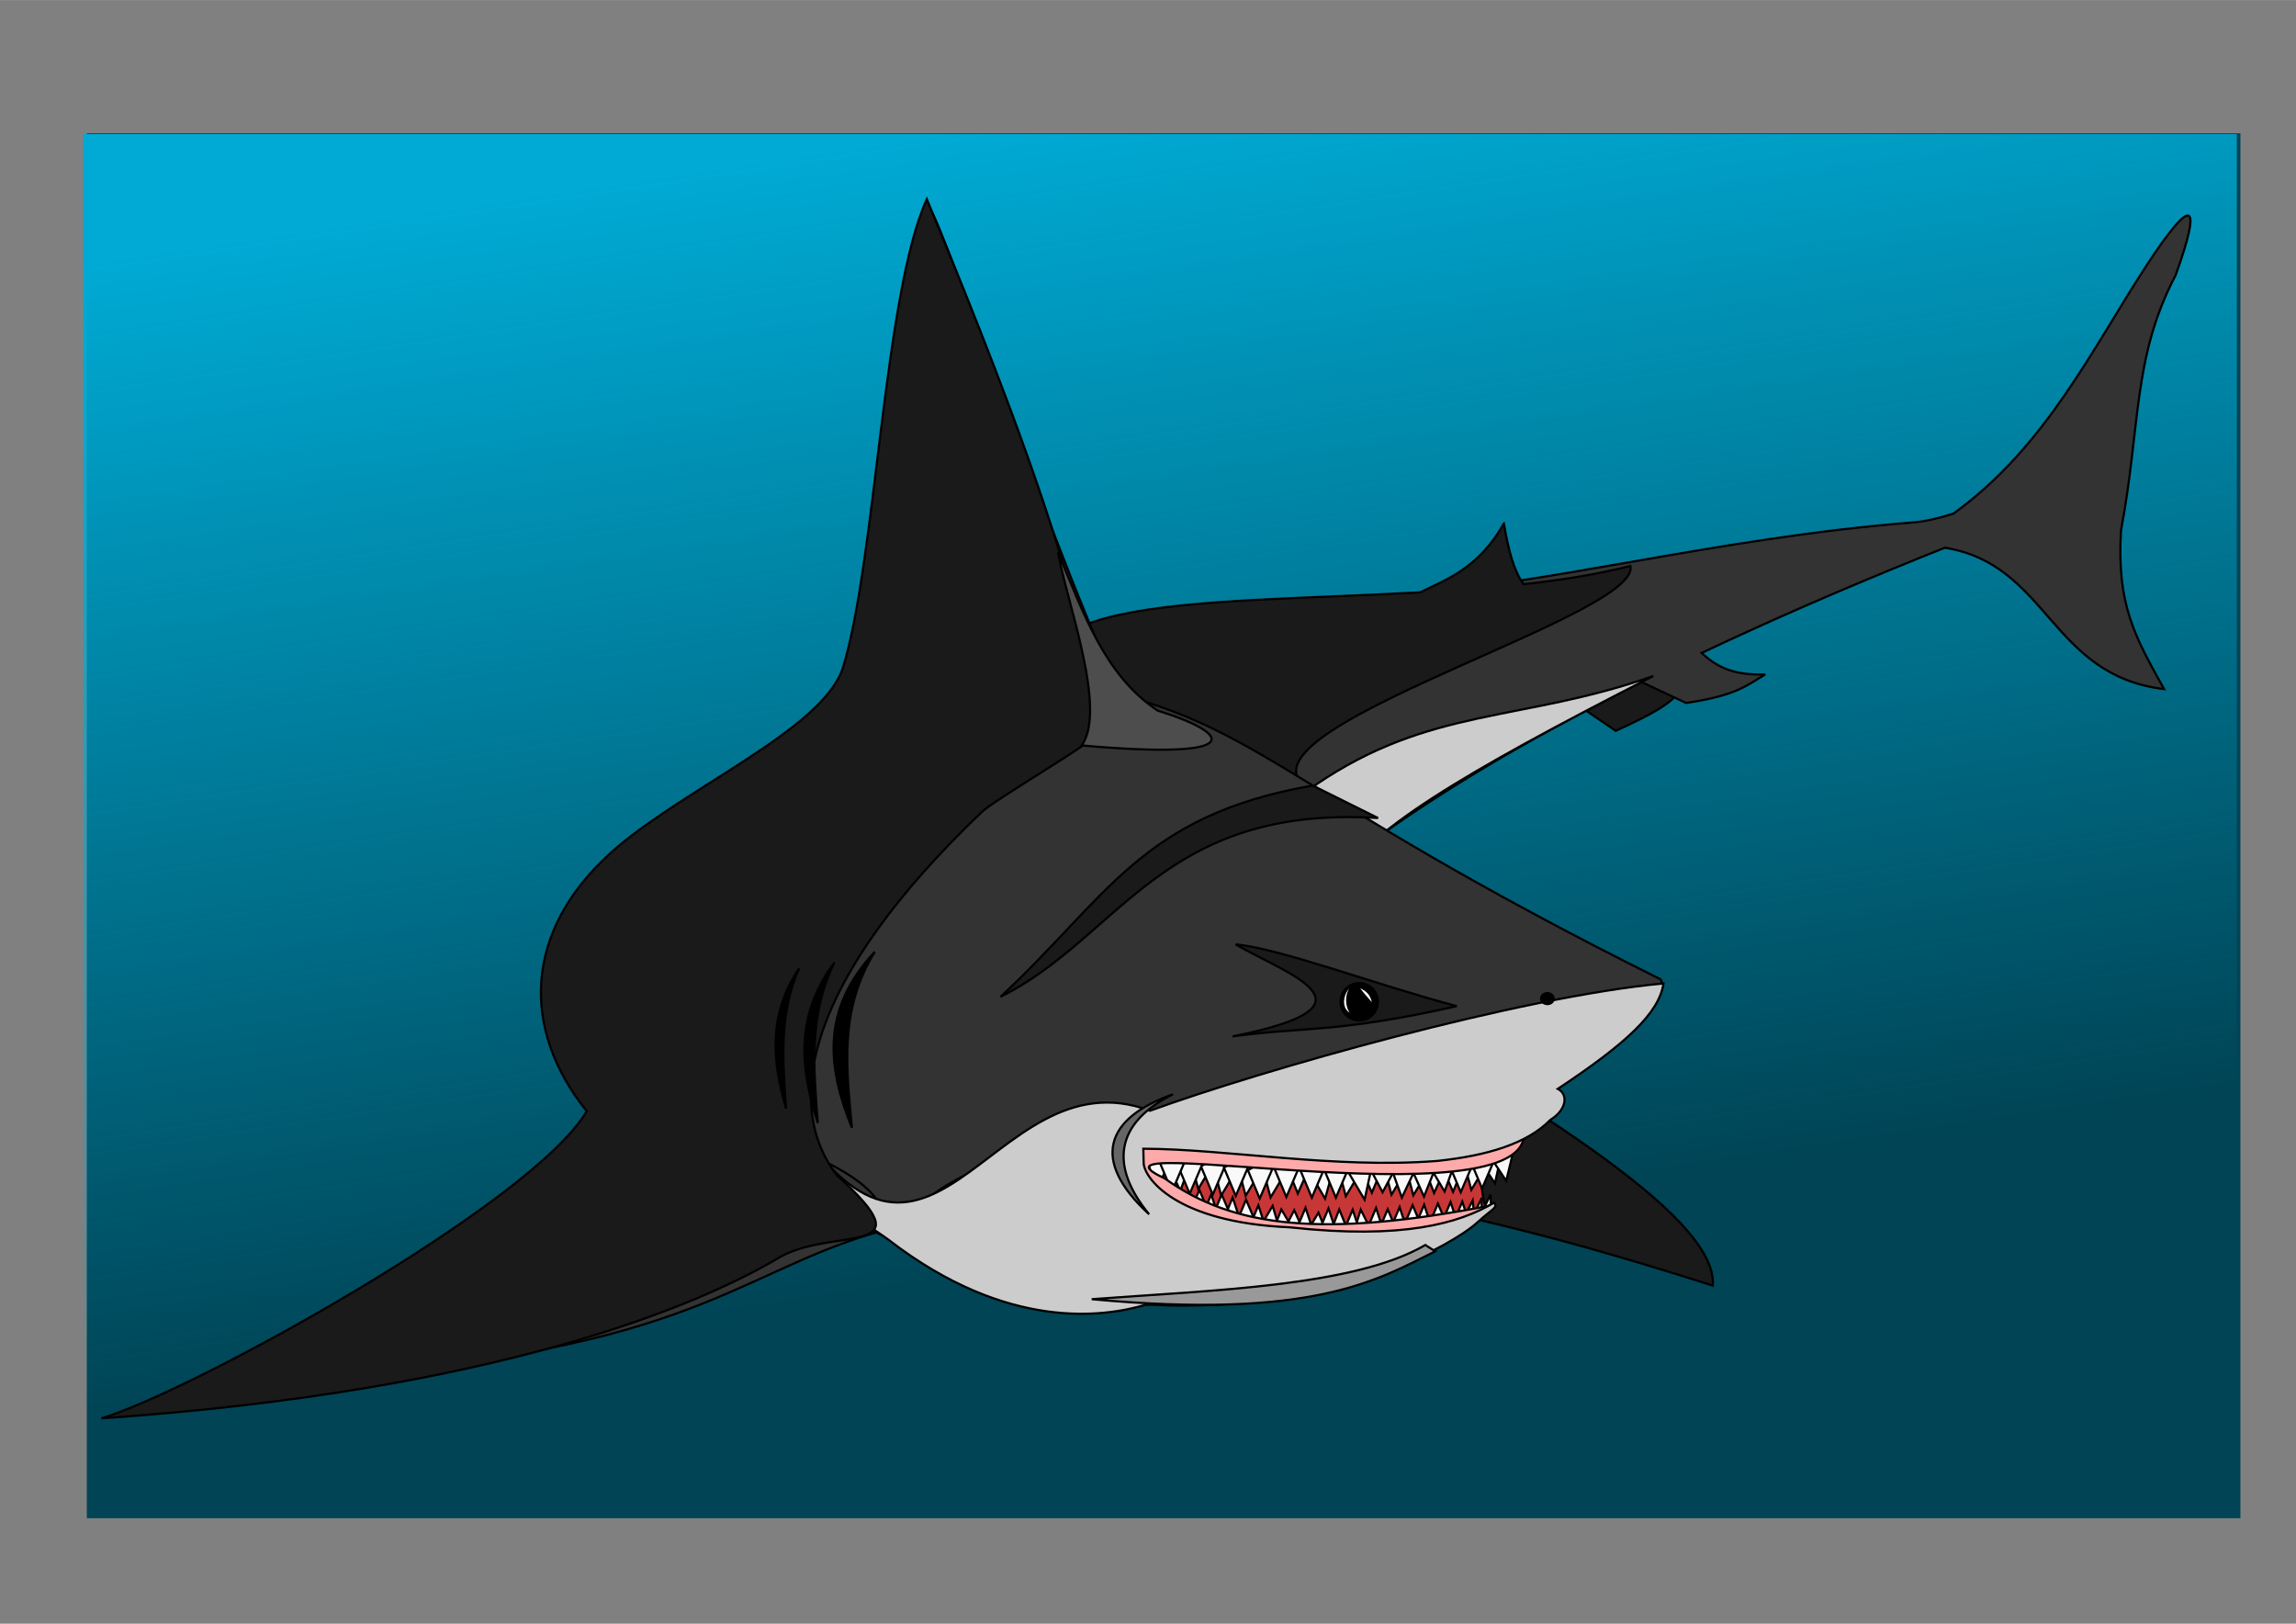 <?xml version="1.0" encoding="UTF-8"?>
<svg width="297mm" height="210mm" version="1.1" viewBox="0 0 1052.4 744.09" xmlns="http://www.w3.org/2000/svg" xmlns:xlink="http://www.w3.org/1999/xlink">
<rect x="0" y="0" width="1052.4" height="744.09" fill="#808080" stroke="none"/>
<defs>
<linearGradient id="a" x1="1962.1" x2="2040.7" y1="329.51" y2="849.51" gradientTransform="translate(-1535.4 40.406)" gradientUnits="userSpaceOnUse">
<stop stop-color="#00aad4" offset="0"/>
<stop stop-color="#00aad4" stop-opacity=".498" offset=".5"/>
<stop stop-color="#00aad4" stop-opacity=".247" offset=".75"/>
<stop stop-color="#00aad4" stop-opacity="0" offset="1"/>
</linearGradient>
</defs>
<g transform="translate(0 -308.27)">
<rect x="39.789" y="369.35" width="987.14" height="634.68" fill="#045"/>
<rect x="38.14" y="369.72" width="987.14" height="634.68" fill="url(#a)"/>
<g transform="translate(-226.64 -837.24)" stroke="#000">
<path d="m942.99 1463.9 24.222 16.521c16.909-7.731 27.73-13.484 29.892-19.874l-36.666-10.194z" fill="#1a1a1a" fill-rule="evenodd"/>
<path d="m846.75 1602.5c71.721 44.811 167.55 98.814 164.97 132.16-90.297-28.852-187.86-53.592-290.64-50.534z" fill="#1a1a1a" fill-rule="evenodd"/>
<path transform="translate(-1308.8 1185.9)" d="m2538.2 58.375c-2.447-0.009-8.509 7.039-19.031 23.125-24.097 36.838-45.893 82.9-88.344 113.47-6.401 2.018-12.691 3.583-18.406 4.031-90.986 7.132-170.19 29.355-241.38 33.656-109.95 6.644-95.696 1.688-146.38 19.312-42.836 14.897-118.29 59.404-144.41 76.062-119.76 76.38-45.55 179.42 177.34 227.56-38.21-37.763-84.159-43.146-54.156-58.188 76.137-38.171 54.302-110.34 284.44-225.22l20.406 9.562c23.466-3.406 28.197-8.375 36.281-13.062-15.74 0.55-23.05-4.264-29.156-9.844 29.801-14.091 63.308-28.793 101.25-44.125 3.372-1.363 6.808-2.721 10.25-4.094 47.557 7.645 48.099 58.45 100.47 64.781-13.464-24.24-21.738-38.623-19.75-72.688 9.001-47.667 5.266-79.332 25.031-116.97 6.169-17.089 8.485-27.364 5.531-27.375z" fill="#333" fill-rule="evenodd"/>
<path d="m733.04 1667 30.716 47.715 144.26-14.366c-6.993-22.501 4.75-28.711 7.679-42.585z" fill="#c83737" fill-rule="evenodd"/>
<path transform="translate(226.64 1145.5)" d="m689.3 239.91c-11.827 21.097-27.392 25.992-38.322 31.545-103.82 5.717-210.89 0.693-157.4 62.721l114.41 31.297c-69.578-24.849 144.98-81.695 139.31-106.11-14.807 3.794-31.431 6.433-48.943 8.365-4.314-5.868-6.852-14.923-9.053-27.822z" fill="#1a1a1a" fill-rule="evenodd"/>
<path d="m829.5 1505.3c52.944-36.061 94.55-28.761 154.91-49.981-88.701 45.382-131.53 70.864-146.7 97.183z" fill="#ccc" fill-rule="evenodd"/>
<path d="m959.7 1627.4c16.954-14.811 32.113-26.214 28.103-33.085-177.85-88.524-184.55-119.55-267.55-134.63-236.19 82.825-232.81 179.25-86.31 253.53 62.098-84.669 210.63-8.589 325.76-85.815z" fill="#333" fill-rule="evenodd"/>
<path d="m539.11 1647.9c-19.915 24.946-55.125 81.183-150.15 126.78 162.27-11.552 179.69-50.5 250.28-67.285l-7.812-5.958c-5.698-21.233-51.988-32.308-92.319-53.541z" fill="#333" fill-rule="evenodd"/>
<path d="m755.04 1483.6c-15.716 5.119-98.74-246.68-102.82-242.95-23.92 106.36 20.457 191.65 0.406 212.89 33.117 14.155 74.751 45.902 102.41 30.062z" fill="#333" fill-rule="evenodd"/>
<g transform="translate(213.52 840.47)">
<g stroke="#000">
<path d="m682.71 865.79 5.429-10.622 0.853 8.25-3.719 3.538z" fill="#f9f9f9"/>
<path d="m686.95 864.85 5.429-10.91-0.284 8.385-2.961 2.118z" fill="#f9f9f9"/>
<path d="m691.63 862.1 4.684-9.588 0.21 6.112-4.277 4.076z" fill="#f9f9f9"/>
<g transform="translate(-52.471 -280.09)">
<path d="m609.9 1143.4 5.429-12.997 5.758 13.491-5.594 2.632z" fill="#f9f9f9"/>
<path d="m631.3 1147.9 5.429-12.997 5.758 13.491-5.594 2.632z" fill="#f9f9f9"/>
<path d="m641.54 1150.2 7.394-12.462 3.794 12.955-5.594 2.632z" fill="#f9f9f9"/>
<path d="m652.94 1151.1 5.876-11.39 5.312 11.884-5.594 2.632z" fill="#f9f9f9"/>
<path d="m663.41 1151.8 6.501-10.944 4.687 11.437-5.594 2.632z" fill="#f9f9f9"/>
<path d="m674.11 1153.2 5.34-13.801 5.848 14.294-5.594 2.632z" fill="#f9f9f9"/>
<path d="m685.05 1153 4.269-13.533 6.919 14.026-5.594 2.632z" fill="#f9f9f9"/>
<path d="m696.22 1152.3 5.429-12.997 5.758 13.491-5.594 2.632z" fill="#f9f9f9"/>
<path d="m707.62 1150.4 5.429-12.997 5.758 13.491-5.594 2.632z" fill="#f9f9f9"/>
<path d="m719.25 1149.7 5.429-12.997 5.758 13.491-5.594 2.632z" fill="#f9f9f9"/>
<path d="m730.42 1148.8 5.429-12.997 3.883 11.794-5.058 1.204z" fill="#f9f9f9"/>
<path d="m726.24 1146.1 4.232-10.131 3.027 9.194-2.899 3.374z" fill="#f9f9f9"/>
<path d="m712.93 1150.2 5.429-12.997 3.883 11.794-3.719 4.329z" fill="#f9f9f9"/>
<path d="m701.68 1151.3 5.429-12.997 3.883 11.794-3.719 4.329z" fill="#f9f9f9"/>
<path d="m690.88 1151.7 5.429-12.997 3.883 11.794-3.719 4.329z" fill="#f9f9f9"/>
<path d="m669.09 1151.9 5.429-12.997 3.883 11.794-3.719 4.329z" fill="#f9f9f9"/>
<path d="m680.17 1152.5 5.429-12.997 3.883 11.794-3.719 4.329z" fill="#f9f9f9"/>
<path d="m648.92 1149.6 4.001-10.229 5.312 9.026-3.719 4.329z" fill="#f9f9f9"/>
<path d="m658.56 1151.6 5.429-12.997 3.883 11.794-3.719 4.329z" fill="#f9f9f9"/>
<path d="m636.95 1150.5 5.429-12.997 3.883 11.794-3.719 4.329z" fill="#f9f9f9"/>
<path d="m625.17 1146.9 5.429-12.997 3.883 11.794-3.719 4.329z" fill="#f9f9f9"/>
<path d="m615.34 1145.5 5.429-12.997 3.883 11.794-3.719 4.329z" fill="#f9f9f9"/>
<path d="m600.59 1140.7 5.429-12.997 5.758 13.491-5.594 2.632z" fill="#f9f9f9"/>
<path d="m620.13 1145.5 5.429-12.997 5.758 13.491-5.594 2.632z" fill="#f9f9f9"/>
<path d="m591.48 1116.4 3.623 13.612 7.528-12.589-5.187-3.364z" fill="#f9f9f9"/>
<path d="m611.2 1116.4 3.623 13.612 7.528-12.589-5.187-3.364z" fill="#f9f9f9"/>
<path d="m600.57 1118.1 6.041 12.724 5.11-13.749-5.713-2.363z" fill="#f9f9f9"/>
<path d="m621.72 1119.4 3.623 13.612 7.528-12.589-5.187-3.364z" fill="#f9f9f9"/>
<path d="m644.35 1120.3 3.623 13.612 7.528-12.589-5.187-3.364z" fill="#f9f9f9"/>
<path d="m665.86 1122.3 7.106 12.162 3.917-14.135-5.894-1.867z" fill="#f9f9f9"/>
<path d="m655.22 1119 5.223 13.081 5.971-13.398-5.551-2.72z" fill="#f9f9f9"/>
<path d="m632.95 1119.5 3.623 13.612 7.528-12.589-5.187-3.364z" fill="#f9f9f9"/>
<path d="m678.84 1119.7 3.623 13.612 7.528-12.589-5.187-3.364z" fill="#f9f9f9"/>
<path d="m688.84 1118.8 5.569 12.938 5.613-13.552-5.622-2.572z" fill="#f9f9f9"/>
<path d="m699.78 1119 3.623 13.612 7.528-12.589-5.187-3.364z" fill="#f9f9f9"/>
<path d="m709.79 1119.3 3.623 13.612 7.528-12.589-5.187-3.364z" fill="#f9f9f9"/>
<path d="m717.83 1118.7 5.089 13.134 6.108-13.336-5.523-2.777z" fill="#f9f9f9"/>
<path d="m736.37 1116.8 3.623 13.612 7.528-12.589-5.187-3.364z" fill="#f9f9f9"/>
<path d="m725.99 1118.4 5.632 12.91 5.546-13.579-5.634-2.544z" fill="#f9f9f9"/>
<path d="m743.05 1115.7 7.769 11.75 3.128-14.331-5.988-1.538z" fill="#f9f9f9"/>
<path d="m616.06 1119.6 5.429 12.997 5.758-13.491-5.594-2.632z" fill="#f9f9f9"/>
<path d="m626.59 1120.2 5.429 12.997 5.758-13.491-5.594-2.632z" fill="#f9f9f9"/>
<path d="m637.57 1121.4 5.429 12.997 5.758-13.491-5.594-2.632z" fill="#f9f9f9"/>
<path d="m649.77 1120.7 5.429 12.997 5.758-13.491-5.594-2.632z" fill="#f9f9f9"/>
<path d="m661.45 1121 5.429 12.997 5.758-13.491-5.594-2.632z" fill="#f9f9f9"/>
<path d="m672.49 1121 5.429 12.997 5.758-13.491-5.594-2.632z" fill="#f9f9f9"/>
<path d="m682.96 1121.2 8.108 13.712 3.08-14.205-5.594-2.632z" fill="#f9f9f9"/>
<path d="m693.89 1121.2 5.429 10.319 5.758-10.812-5.594-2.632z" fill="#f9f9f9"/>
<path d="m703.43 1120.8 4.715 13.176 6.473-13.669-5.594-2.632z" fill="#f9f9f9"/>
<path d="m712.5 1120.5 5.786 12.997 5.401-13.491-5.594-2.632z" fill="#f9f9f9"/>
<path d="m720.88 1119.6 6.858 11.569 4.33-12.062-5.594-2.632z" fill="#f9f9f9"/>
<path d="m729.72 1118.5 5.429 12.997 5.758-13.491-5.594-2.632z" fill="#f9f9f9"/>
<path d="m739.49 1116.8 5.429 12.997 5.758-13.491-5.594-2.632z" fill="#f9f9f9"/>
<path d="m747.87 1114 8.108 12.283 3.08-12.776-5.594-2.632z" fill="#f9f9f9"/>
<path d="m605.48 1119.2 5.429 12.997 5.758-13.491-5.594-2.632z" fill="#f9f9f9"/>
<path d="m597.33 1118.2 5.429 12.997 5.758-13.491-5.594-2.632z" fill="#f9f9f9"/>
<path d="m588.21 1109.3c130.36 5.269 167.73-6.834 174.5-10.703 21.929 51.012-214.21 2.904-163.33 26.524 31.785 22.836 73.253 27.268 149.65 12.437-2.157 4.94-10.303 9.681-11.858 11.563-41.112 8.933-93.644 10.353-140.58-10.04-18.958-5.708-16.239-14.191-8.376-29.782z" fill="#faa"/>
</g>
</g>
</g>
<path d="m751.63 1743.5c-18.748 5.467-62.982 12.244-117.39-29.586-6.463-4.969-26.968-17.261-27.624-19.074-0.181-0.501-25.581-49.53-24.376-50.126 70.234 124.72 96.907-18.29 171.51 9.815 51.198-18.594 169.98-52.386 235.37-58.324-1.977 13.636-17.332 27.695-48.439 48.301 5.008 2.585 3.955 9.691-3.386 14.189-10.627 10.834-28.646 16.41-52.048 18.86-47.139 3.634-96.058-5.489-134.55-5.615l0.146 6.52c0.147 6.536 14.132 27.236 66.963 29.496 51.817 5.694 77.594-1.796 93.625-11.261 2.019 2.257-0.84 2.782-7.252 8.698-13.64 12.582-61.249 33.778-91.673 35.751-13.263 2.009-43.121 3.362-55.75 2.355z" fill="#ccc"/>
<path d="m726.38 1484.6c-5.973 5.309-44.32 27.866-49.657 32.961-80.071 76.429-91.695 133.59-66.524 166.51 42.187 37.984 0.024 23.51-25.611 37.25-36.607 22.049-128.95 61.646-311.44 74.173 41.886-12.52 197.5-98.343 222.43-140.74-30.022-37.377-29.08-82.044 10.791-118.21 31.998-29.023 97.702-56.542 106.67-85.155 15.063-48.958 18.741-171.8 38.412-214.6 26.947 65.032 85.24 206.82 74.934 247.81z" fill="#1a1a1a" fill-rule="evenodd"/>
<path d="m609.11 1586.6c-18.358 24.509-15.528 49.018-7.64 73.527-1.769-24.509-4.419-49.018 7.64-73.527z" fill-rule="evenodd"/>
<path d="m627.61 1581.7c-25.209 26.884-21.324 53.768-10.491 80.653-2.429-26.884-6.069-53.769 10.491-80.653z" fill-rule="evenodd"/>
<path d="m592.93 1589.3c-14.416 21.405-12.194 42.81-6 64.215-1.389-21.405-3.47-42.81 6-64.215z" fill-rule="evenodd"/>
<path d="m727.03 1740.9c54.882-4.125 120.39-5.811 152.92-24.838l4.535 2.902c-26.665 13.256-56.284 31.283-157.45 21.936z" fill="#999" fill-rule="evenodd"/>
<path d="m764.26 1647c-30.451 10.706-38.243 29.909-10.919 54.978-18.111-22.128-15.706-41.691 10.919-54.978z" fill="#666" fill-rule="evenodd"/>
<path d="m711.59 1398.6c3.719 21.959 22.696 71.739 10.884 88.522 75.924 6.727 69.319-5.199 34.828-15.963-24.514-16.235-34.221-45.161-45.712-72.559z" fill="#4d4d4d" fill-rule="evenodd"/>
<path d="m828.35 1505.5c-78.635 13.68-93.995 51.231-143.1 96.823 54.69-27.294 74.103-88.043 173.02-81.937z" fill="#1a1a1a" fill-rule="evenodd"/>
<ellipse transform="translate(213.52 840.47)" cx="722.38" cy="762.67" rx="2.886" ry="2.523"/>
<path d="m894.37 1606.6c-37.041-9.794-80.687-26.396-101.39-28.306 24.283 14.057 69.477 28.114-1.389 42.17 33.115-4.524 47.672-1.444 102.78-13.864z" fill="#1a1a1a" fill-rule="evenodd"/>
<circle transform="translate(213.52 840.47)" cx="636.14" cy="764.13" r="8.575"/>
<path d="m848.11 1611.2c-10.234-1.978-4.66-14.496-1.715-13.577-3.888 4.085-2.396 12.374 1.715 13.577z" fill="#fff" fill-rule="evenodd"/>
<path d="m848.52 1597.2c2.155 2.834 4.537 5.819 8.289 9.718-1.627-3.334-0.689-6.882-8.289-9.718z" fill="#fff" fill-rule="evenodd"/>
</g>
</g>
</svg>
